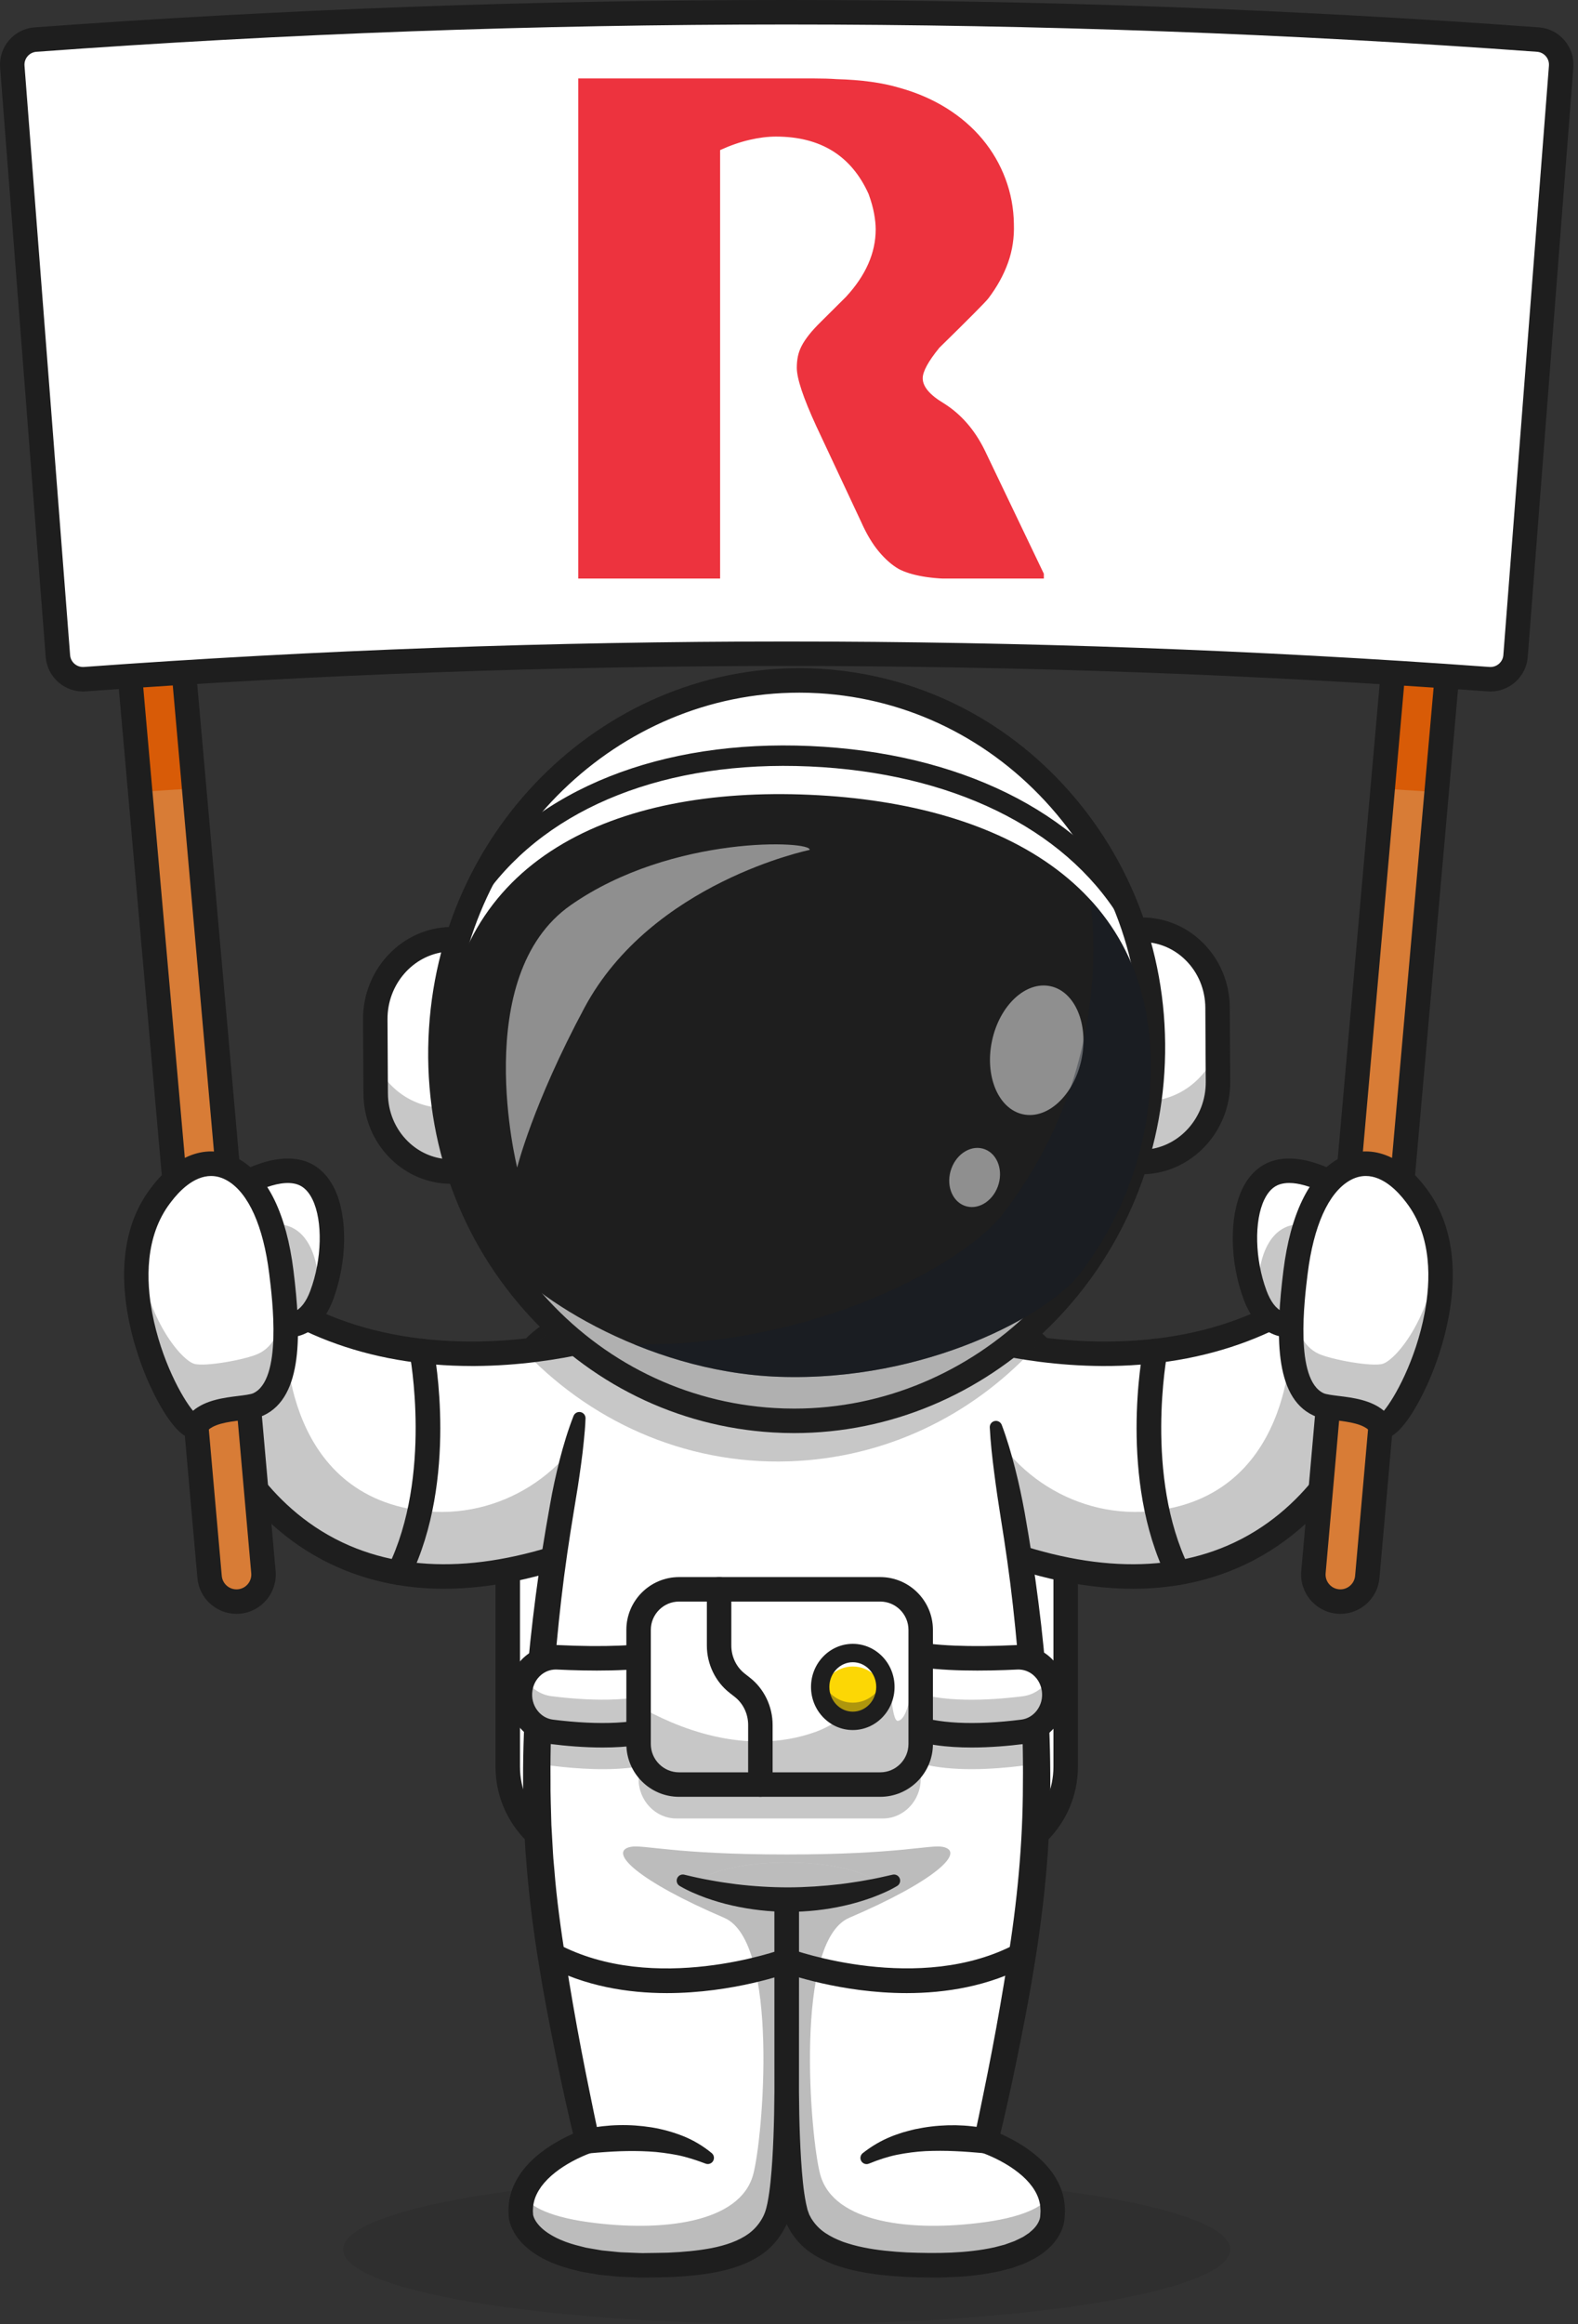 <svg width="322" height="474" viewBox="0 0 322 474" fill="none" xmlns="http://www.w3.org/2000/svg">
<rect x="0" y="0" width="322" height="474" fill="#333333" stroke="none"/>
<g clip-path="url(#clip0_484_4308)">
<g opacity="0.2">
<path d="M160.536 474C210.521 474 251.042 467.184 251.042 458.776C251.042 450.368 210.521 443.552 160.536 443.552C110.55 443.552 70.029 450.368 70.029 458.776C70.029 467.184 110.55 474 160.536 474Z" fill="#1E1E1E"/>
</g>
<path d="M217.454 287.082V361.247C217.454 371.125 209.458 379.128 199.588 379.128H121.468C111.609 379.128 103.607 371.125 103.607 361.247V287.082C103.607 282.923 105.031 279.079 107.427 276.047C107.448 276.016 107.473 275.99 107.494 275.959C110.767 271.847 115.805 269.212 121.466 269.212H199.587C204.114 269.212 208.238 270.891 211.387 273.66C211.542 273.795 211.691 273.934 211.841 274.074C215.294 277.334 217.452 281.958 217.452 287.082H217.454Z" fill="white"/>
<path d="M198.68 381.625H122.382C110.656 381.625 101.113 372.075 101.113 360.338V287.999C101.113 276.262 110.654 266.713 122.382 266.713H198.68C210.407 266.713 219.949 276.262 219.949 287.999V360.338C219.949 372.075 210.408 381.625 198.68 381.625ZM122.384 271.708C113.408 271.708 106.106 279.017 106.106 288V360.34C106.106 369.322 113.408 376.632 122.384 376.632H198.682C207.658 376.632 214.96 369.323 214.96 360.34V288C214.96 279.018 207.658 271.708 198.682 271.708H122.384Z" fill="#1E1E1E"/>
<path d="M193.079 270.901C193.079 270.901 248.587 291.305 281.306 251.311L277.216 291.305C277.216 291.305 259.103 340.199 197.169 313.591L193.079 270.901Z" fill="white"/>
<g opacity="0.25">
<path d="M193.077 270.902L197.166 313.593C259.1 340.198 277.217 291.301 277.217 291.301L281.306 251.308C280.821 251.896 280.338 252.469 279.848 253.032L263.469 271.222C263.469 271.222 264.888 304.447 235.879 308.102C219.954 310.108 204.83 300.502 199.384 285.389L194.315 271.322C193.509 271.064 193.077 270.902 193.077 270.902Z" fill="#1E1E1E"/>
</g>
<path d="M231.154 324.032C220.509 324.032 208.818 321.315 196.185 315.887C194.918 315.342 194.332 313.874 194.876 312.606C195.42 311.337 196.886 310.751 198.155 311.296C218.511 320.041 236.078 321.378 250.371 315.273C267.027 308.158 273.851 292.922 274.769 290.704L278.056 258.569C264.537 271.828 246.307 278.707 224.909 278.603C206.716 278.5 192.803 273.461 192.22 273.247C190.926 272.771 190.263 271.336 190.737 270.041C191.212 268.746 192.645 268.08 193.939 268.557C194.12 268.623 207.766 273.538 225.091 273.609C225.221 273.609 225.353 273.609 225.484 273.609C248.282 273.609 266.412 265.576 279.376 249.73L284.635 243.302L279.667 291.879L279.557 292.176C279.269 292.954 272.278 311.308 252.407 319.836C245.887 322.636 238.789 324.033 231.155 324.033L231.154 324.032Z" fill="#1E1E1E"/>
<path d="M240.388 323.264C239.466 323.264 238.58 322.751 238.146 321.867C228.243 301.705 233.074 276.127 233.285 275.048C233.549 273.695 234.858 272.814 236.211 273.075C237.563 273.339 238.446 274.65 238.183 276.003C238.135 276.252 233.473 301.034 242.624 319.661C243.231 320.899 242.722 322.397 241.485 323.005C241.131 323.179 240.755 323.262 240.386 323.262L240.388 323.264Z" fill="#1E1E1E"/>
<path d="M128.691 270.901C128.691 270.901 73.184 291.305 40.464 251.311L44.554 291.305C44.554 291.305 62.667 340.199 124.601 313.591L128.691 270.901Z" fill="white"/>
<g opacity="0.25">
<path d="M128.693 270.902L124.604 313.593C62.67 340.198 44.553 291.301 44.553 291.301L40.464 251.308C40.948 251.896 41.431 252.469 41.921 253.032L58.301 271.222C58.301 271.222 56.882 304.447 85.891 308.102C101.816 310.108 116.939 300.502 122.386 285.389L127.454 271.322C128.261 271.064 128.693 270.902 128.693 270.902Z" fill="#1E1E1E"/>
</g>
<path d="M90.617 324.032C82.98 324.032 75.885 322.634 69.364 319.835C49.496 311.307 42.503 292.952 42.216 292.175L42.106 291.878L37.139 243.301L42.398 249.728C55.361 265.575 73.494 273.607 96.29 273.607C96.421 273.607 96.55 273.607 96.682 273.607C114.035 273.538 127.699 268.606 127.835 268.556C129.129 268.084 130.563 268.746 131.037 270.041C131.512 271.336 130.848 272.769 129.555 273.246C128.972 273.46 115.059 278.498 96.865 278.601C96.681 278.601 96.493 278.601 96.31 278.601C75.134 278.601 57.121 271.71 43.719 258.566L47.006 290.702C47.919 292.909 54.742 308.153 71.403 315.272C85.697 321.378 103.265 320.039 123.621 311.294C124.889 310.75 126.356 311.337 126.9 312.604C127.444 313.873 126.857 315.341 125.591 315.886C112.958 321.313 101.265 324.03 90.621 324.03L90.617 324.032Z" fill="#1E1E1E"/>
<path d="M81.382 323.264C81.013 323.264 80.637 323.182 80.283 323.007C79.046 322.398 78.535 320.901 79.145 319.663C88.296 301.034 83.633 276.252 83.585 276.005C83.323 274.65 84.205 273.34 85.557 273.076C86.91 272.815 88.219 273.696 88.483 275.049C88.694 276.128 93.527 301.706 83.622 321.869C83.189 322.752 82.302 323.265 81.381 323.265L81.382 323.264Z" fill="#1E1E1E"/>
<path d="M300.653 76.776L293.156 161.548L279.003 321.62C278.735 324.656 276.057 326.899 273.025 326.63C269.992 326.36 267.752 323.682 268.021 320.648L282.15 160.834L289.672 75.801L300.653 76.775V76.776Z" fill="#D87C36"/>
<path d="M48.746 326.63C45.713 326.899 43.037 324.656 42.768 321.62L28.609 161.5L21.118 76.775L32.1 75.801L39.616 160.787L53.751 320.648C54.019 323.683 51.778 326.362 48.746 326.63Z" fill="#D87C36"/>
<path d="M32.101 75.801L39.617 160.787C35.949 161.014 32.28 161.251 28.612 161.5L21.121 76.775L32.103 75.801H32.101Z" fill="#D85B07"/>
<path d="M300.654 76.776L293.157 161.548C289.488 161.298 285.82 161.061 282.151 160.836L289.673 75.802L300.654 76.776Z" fill="#D85B07"/>
<path d="M273.516 329.15C273.28 329.15 273.043 329.138 272.804 329.118C268.405 328.729 265.143 324.829 265.531 320.425L287.402 73.096L303.359 74.509L281.487 321.84C281.12 326.003 277.615 329.15 273.515 329.15H273.516ZM291.933 78.513L270.503 320.866C270.432 321.67 270.678 322.454 271.196 323.072C271.713 323.69 272.441 324.071 273.244 324.142C274.896 324.29 276.37 323.058 276.517 321.398L297.947 79.045L291.933 78.513Z" fill="#1E1E1E"/>
<path d="M48.254 329.15C44.152 329.15 40.649 326.003 40.281 321.84L18.411 74.509L34.369 73.096L56.239 320.425C56.629 324.829 53.366 328.729 48.966 329.118C48.727 329.138 48.49 329.15 48.254 329.15ZM23.823 79.045L45.253 321.398C45.4 323.058 46.863 324.289 48.526 324.142C49.329 324.071 50.057 323.69 50.574 323.072C51.092 322.454 51.338 321.67 51.267 320.866L29.837 78.513L23.823 79.045Z" fill="#1E1E1E"/>
<path d="M302.459 138.425C207.914 131.606 113.156 131.606 18.611 138.425C15.07 138.681 11.987 136.035 11.714 132.492C8.681 93.3 5.648 54.107 2.614 14.914C2.338 11.35 5.01 8.232 8.573 7.975C109.798 0.645 211.272 0.645 312.497 7.975C316.06 8.234 318.73 11.351 318.455 14.914C315.422 54.107 312.39 93.299 309.356 132.492C309.082 136.035 305.998 138.681 302.459 138.425Z" fill="white"/>
<path d="M304.145 141.031C303.961 141.031 303.776 141.024 303.589 141.01C208.664 134.101 112.405 134.101 17.481 141.01C13.314 141.315 9.65 138.168 9.327 133.995L0.024 13.783C-0.134 11.742 0.514 9.764 1.848 8.213C3.179 6.662 5.034 5.727 7.07 5.579C108.898 -1.86 212.165 -1.86 314.003 5.579C316.037 5.727 317.892 6.664 319.224 8.213C320.558 9.764 321.205 11.742 321.047 13.783L311.744 133.995C311.436 137.981 308.084 141.03 304.147 141.03L304.145 141.031ZM303.951 136.029C305.387 136.126 306.655 135.049 306.767 133.612L316.069 13.398C316.123 12.693 315.9 12.009 315.439 11.472C314.98 10.937 314.34 10.613 313.639 10.563C212.041 3.141 109.018 3.141 7.432 10.563C6.731 10.614 6.091 10.937 5.632 11.472C5.17 12.008 4.946 12.693 5 13.398L14.304 133.612C14.415 135.049 15.675 136.129 17.12 136.029C112.284 129.102 208.788 129.102 303.951 136.029Z" fill="#1E1E1E"/>
<path d="M256.108 264.125C256.314 264.686 256.539 265.203 256.773 265.668C260.101 272.375 265.532 269.76 265.532 269.76L274.491 252.226L278.019 245.319C278.019 245.319 267.481 236.876 260.359 239.18C253.239 241.478 252.606 254.706 256.109 264.125H256.108Z" fill="white"/>
<g opacity="0.25">
<path d="M256.771 265.667C260.1 272.374 265.531 269.759 265.531 269.759L274.49 252.225C270.969 250.41 266.569 248.887 263.016 250.037C258.082 251.632 256.257 258.48 256.773 265.667H256.771Z" fill="#1E1E1E"/>
</g>
<path d="M263.033 272.761C262.083 272.761 261.007 272.606 259.887 272.154C257.193 271.07 255.134 268.662 253.77 264.994C250.912 257.319 250.805 248.053 253.509 242.462C254.894 239.597 256.997 237.638 259.591 236.801C267.752 234.164 278.394 242.416 279.579 243.366L281.17 244.64L267.372 271.643L266.617 272.008C266.395 272.115 264.975 272.761 263.036 272.761H263.033ZM263.081 241.27C262.389 241.27 261.731 241.357 261.124 241.554C259.84 241.97 258.789 243.008 258.001 244.638C255.877 249.028 256.064 256.855 258.446 263.251C259.278 265.483 260.402 266.953 261.698 267.499C262.488 267.834 263.253 267.796 263.78 267.696L274.831 246.069C271.898 244.048 266.961 241.271 263.081 241.271V241.27Z" fill="#1E1E1E"/>
<path d="M288.974 243.781C288.308 242.912 281.962 234.022 274.079 238.658C268.765 241.782 265.58 249.608 264.357 259.472C262.819 271.878 262.653 283.44 269.036 286.416C271.665 287.641 278.942 286.739 281.739 290.682C284.093 294 302.669 261.655 288.974 243.781Z" fill="white"/>
<g opacity="0.25">
<path d="M269.034 286.415C271.665 287.642 278.941 286.738 281.741 290.683C283.65 293.375 296.234 272.594 293.609 255.111C291.764 269.43 284.721 277.325 282.188 278.14C280.063 278.823 271.665 277.313 269.034 276.087C265.796 274.577 264.241 270.851 263.7 265.925C262.971 275.692 263.783 283.962 269.034 286.415Z" fill="#1E1E1E"/>
</g>
<path d="M282.188 293.417C281.198 293.417 280.288 292.95 279.705 292.128C278.478 290.397 275.205 289.994 272.575 289.669C270.773 289.447 269.217 289.255 267.983 288.68C259.853 284.889 260.336 271.633 261.882 259.165C263.302 247.711 267.083 239.875 272.816 236.505C278.804 232.983 285.562 235.104 290.892 242.177L290.956 242.262C301.375 255.86 294.213 275.51 291.77 281.21C290.589 283.963 286.434 292.983 282.525 293.399C282.411 293.411 282.299 293.417 282.186 293.417H282.188ZM278.698 239.847C277.626 239.847 276.5 240.132 275.344 240.811C271.06 243.33 268.039 250.066 266.834 259.779C266.172 265.123 264.155 281.384 270.09 284.151C270.609 284.393 271.978 284.562 273.185 284.711C276.04 285.062 279.778 285.524 282.388 287.73C284.539 285.172 288.869 277.494 290.704 267.816C291.93 261.353 292.281 252.2 286.994 245.3L286.907 245.184C285.233 242.964 282.25 239.846 278.698 239.846V239.847Z" fill="#1E1E1E"/>
<path d="M65.663 264.125C65.456 264.686 65.231 265.203 64.998 265.668C61.67 272.375 56.239 269.76 56.239 269.76L47.279 252.226L43.751 245.319C43.751 245.319 54.29 236.876 61.411 239.18C68.532 241.478 69.165 254.706 65.661 264.125H65.663Z" fill="white"/>
<g opacity="0.25">
<path d="M64.997 265.667C61.669 272.374 56.238 269.759 56.238 269.759L47.278 252.225C50.8 250.41 55.199 248.887 58.753 250.037C63.687 251.632 65.512 258.48 64.996 265.667H64.997Z" fill="#1E1E1E"/>
</g>
<path d="M58.736 272.761C56.797 272.761 55.377 272.115 55.155 272.008L54.4 271.643L40.602 244.64L42.193 243.366C43.38 242.416 54.017 234.164 62.181 236.801C64.774 237.64 66.878 239.597 68.263 242.462C70.967 248.053 70.86 257.319 68.002 264.994C66.637 268.662 64.58 271.07 61.886 272.154C60.766 272.606 59.69 272.761 58.739 272.761H58.736ZM57.988 267.695C58.516 267.793 59.28 267.832 60.07 267.497C61.367 266.952 62.491 265.482 63.322 263.249C65.703 256.854 65.891 249.027 63.768 244.638C62.979 243.008 61.929 241.97 60.645 241.554C56.656 240.264 50.343 243.744 46.94 246.072L57.988 267.695Z" fill="#1E1E1E"/>
<path d="M32.796 243.781C33.462 242.912 39.808 234.022 47.691 238.658C53.005 241.782 56.19 249.608 57.413 259.472C58.951 271.878 59.117 283.44 52.734 286.416C50.105 287.641 42.828 286.739 40.031 290.682C37.677 294 19.101 261.655 32.796 243.781Z" fill="white"/>
<g opacity="0.25">
<path d="M52.736 286.415C50.105 287.642 42.829 286.738 40.03 290.683C38.12 293.375 25.537 272.594 28.161 255.111C30.006 269.43 37.05 277.325 39.583 278.14C41.708 278.823 50.105 277.313 52.736 276.087C55.975 274.577 57.529 270.851 58.071 265.925C58.799 275.692 57.987 283.962 52.736 286.415Z" fill="#1E1E1E"/>
</g>
<path d="M39.583 293.417C39.47 293.417 39.358 293.411 39.244 293.399C35.335 292.982 31.178 283.964 29.999 281.209C27.556 275.509 20.395 255.859 30.815 242.262L30.877 242.178C36.207 235.104 42.965 232.982 48.954 236.505C54.688 239.876 58.469 247.711 59.889 259.165C61.435 271.633 61.918 284.889 53.787 288.68C52.553 289.255 50.997 289.447 49.196 289.669C46.565 289.994 43.293 290.397 42.066 292.128C41.483 292.95 40.572 293.417 39.583 293.417ZM43.071 239.847C39.519 239.847 36.536 242.964 34.862 245.186L34.775 245.301C29.488 252.2 29.839 261.353 31.065 267.817C32.9 277.495 37.23 285.172 39.381 287.731C41.991 285.525 45.728 285.064 48.585 284.712C49.792 284.564 51.16 284.394 51.68 284.152C57.614 281.385 55.598 265.125 54.935 259.781C53.731 250.067 50.709 243.331 46.425 240.813C45.269 240.133 44.142 239.849 43.069 239.849L43.071 239.847Z" fill="#1E1E1E"/>
<path d="M144.35 442.689C143.896 442.689 143.438 442.565 143.024 442.306C133.926 436.586 120.484 439.122 120.348 439.151C118.995 439.416 117.686 438.533 117.419 437.181C117.154 435.828 118.033 434.516 119.383 434.25C120.011 434.126 134.884 431.289 145.678 438.077C146.845 438.81 147.197 440.352 146.464 441.521C145.989 442.275 145.177 442.69 144.349 442.69L144.35 442.689Z" fill="#1E1E1E"/>
<path d="M201.205 436.703C201.205 436.703 208.019 407.689 210.363 385.617C211.096 378.705 211.468 371.714 211.54 364.756C211.561 362.871 211.561 360.99 211.535 359.114C211.489 354.609 211.318 350.13 211.06 345.702C209.775 323.946 206.198 303.512 202.77 287.937C201.463 282.031 200.184 276.823 199.053 272.504C196.792 263.897 195.145 258.829 195.145 258.829H125.925C125.925 258.829 124.361 263.644 122.193 271.854C121.036 276.245 119.71 281.613 118.352 287.735C114.899 303.358 111.296 323.911 110.011 345.791C109.752 350.157 109.593 354.573 109.541 359.017C109.521 360.908 109.515 362.804 109.536 364.706C109.608 371.681 109.974 378.691 110.707 385.62C113.056 407.691 119.869 436.706 119.869 436.706C119.869 436.706 109.179 440.225 106.738 447.747C106.324 449.018 106.149 450.407 106.299 451.912C106.325 452.191 107.043 463.046 135.99 461.96C148.26 461.5 155.239 459.15 158.228 452.686C159.271 450.417 159.855 445.556 160.169 440.483C160.478 435.533 160.535 429.164 160.535 425.113C160.55 432.569 160.829 448.315 162.848 452.686C165.836 459.15 174.177 461.5 186.447 461.96C215.39 463.045 214.745 452.19 214.77 451.912C215.818 441.528 201.204 436.707 201.204 436.707L201.205 436.703ZM160.555 421.147C160.555 421.147 160.534 422.418 160.534 424.459C160.528 422.439 160.513 421.147 160.513 421.147V384.724H160.555V421.147Z" fill="white"/>
<g opacity="0.3">
<path d="M214.765 451.908C214.738 452.187 214.02 463.041 185.075 461.956C172.806 461.493 165.829 459.143 162.839 452.68C161.792 450.412 161.212 445.549 160.897 440.478L160.628 421.022L160.166 440.478C159.851 445.549 159.27 450.412 158.224 452.68C155.236 459.143 148.257 461.493 135.987 461.956C107.043 463.039 106.325 452.187 106.297 451.908C106.146 450.403 106.325 449.013 106.736 447.742C107.782 449.466 110.908 451.949 120.084 453.212C134.977 455.257 150.97 453.436 153.685 443.525C155.728 436.065 159.091 395.978 147.772 391.139C130.27 383.652 123.845 377.634 128.713 376.664C131.185 376.169 137.701 378.224 160.532 378.224C183.363 378.224 189.879 376.171 192.351 376.664C197.217 377.634 190.792 383.653 173.292 391.139C161.973 395.978 165.336 436.065 167.379 443.525C170.094 453.437 186.087 455.257 200.98 453.212C210.156 451.949 213.282 449.467 214.328 447.742C214.739 449.013 214.918 450.403 214.767 451.908H214.765Z" fill="#1E1E1E"/>
</g>
<path d="M204.414 290.609C205.505 293.524 206.375 296.493 207.136 299.485C207.904 302.477 208.542 305.499 209.096 308.537C210.17 314.617 211.138 320.723 211.905 326.862C213.487 339.129 214.36 351.517 214.319 363.936C214.302 376.344 213.05 388.825 211.045 401.007C210.069 407.112 208.884 413.168 207.658 419.209C206.424 425.255 205.101 431.256 203.629 437.271L201.98 434.328H201.983C202.885 434.64 203.602 434.943 204.384 435.29C205.147 435.633 205.897 436.004 206.635 436.403C208.11 437.2 209.544 438.109 210.899 439.186C212.256 440.252 213.529 441.507 214.624 442.977C215.694 444.463 216.592 446.193 217.003 448.101C217.235 449.046 217.302 450.025 217.315 450.99L217.278 451.704L217.257 452.061C217.242 452.255 217.268 452.063 217.252 452.255C217.232 452.562 217.202 452.865 217.143 453.139C217.095 453.423 217.036 453.704 216.949 453.961C216.322 456.092 214.988 457.738 213.537 458.938L212.993 459.404C212.806 459.543 212.613 459.662 212.423 459.791L211.269 460.543C210.481 460.944 209.689 461.36 208.889 461.702C208.085 461.995 207.279 462.303 206.471 462.574L204.042 463.21C200.804 463.899 197.567 464.302 194.365 464.41L191.961 464.506C191.161 464.538 190.368 464.497 189.571 464.495C187.981 464.466 186.387 464.477 184.8 464.376C181.618 464.199 178.414 463.92 175.182 463.252C173.568 462.935 171.95 462.482 170.34 461.927C168.734 461.325 167.136 460.579 165.626 459.566C164.116 458.563 162.732 457.214 161.672 455.638C161.386 455.256 161.16 454.839 160.94 454.417L160.607 453.787C160.507 453.566 160.43 453.325 160.341 453.094L160.091 452.391L159.972 452.041L159.895 451.723L159.597 450.451C158.927 447.132 158.706 444.005 158.487 440.839C158.101 434.532 158.009 428.283 158.045 422.01L158.055 384.717L160.55 387.215H160.513L163.009 384.717L163.017 421.953C163.054 428.217 162.963 434.455 162.582 440.754C162.37 443.913 162.138 447.041 161.49 450.345C161.276 451.203 161.156 451.995 160.766 452.973L160.507 453.672C160.412 453.89 160.299 454.085 160.195 454.292C159.979 454.697 159.784 455.113 159.515 455.496C158.535 457.071 157.228 458.484 155.743 459.572C152.743 461.74 149.375 462.764 146.155 463.406C142.911 464.027 139.706 464.29 136.532 464.427C134.943 464.481 133.355 464.48 131.765 464.508C130.973 464.535 130.172 464.494 129.373 464.462L126.974 464.366C126.176 464.355 125.371 464.242 124.568 464.17L122.158 463.926L119.742 463.514C119.339 463.442 118.937 463.384 118.534 463.3L117.326 462.998C114.124 462.211 110.847 461.061 107.927 458.759C106.491 457.599 105.142 456.124 104.324 454.128C104.12 453.626 103.959 453.096 103.852 452.462C103.799 452.099 103.802 451.912 103.784 451.663L103.748 450.949C103.766 449.985 103.833 449.009 104.067 448.065C104.481 446.159 105.383 444.437 106.452 442.954C107.547 441.489 108.82 440.237 110.174 439.173C111.528 438.099 112.96 437.192 114.433 436.396C115.17 435.997 115.918 435.628 116.681 435.285C117.461 434.937 118.179 434.636 119.078 434.325H119.082L117.433 437.267C115.944 431.176 114.605 425.099 113.36 418.976C112.12 412.856 110.927 406.722 109.941 400.54C107.923 388.198 106.702 375.551 106.738 362.989C106.706 356.7 106.989 350.422 107.414 344.164C107.815 337.901 108.512 331.668 109.315 325.457C110.115 319.245 111.121 313.066 112.229 306.913C112.759 303.832 113.437 300.778 114.201 297.746C114.988 294.719 115.883 291.715 117.038 288.777C117.293 288.127 118.027 287.807 118.678 288.063C119.188 288.263 119.494 288.758 119.479 289.276V289.301C119.432 290.876 119.279 292.428 119.125 293.977L118.874 296.295L118.577 298.603C118.355 300.136 118.156 301.671 117.914 303.198L117.165 307.774C116.154 313.87 115.243 319.981 114.539 326.111C113.121 338.365 112.23 350.678 112.335 362.972C112.297 366.046 112.446 369.114 112.514 372.184L112.775 376.779C112.823 377.545 112.854 378.311 112.916 379.076L113.12 381.366C113.596 387.475 114.459 393.57 115.41 399.67C116.38 405.766 117.422 411.863 118.588 417.942C119.167 420.982 119.769 424.018 120.395 427.051C121.01 430.081 121.636 433.126 122.295 436.127L122.788 438.372L120.647 439.072C120.08 439.268 119.363 439.561 118.727 439.847C118.075 440.14 117.431 440.458 116.803 440.797C115.549 441.475 114.349 442.238 113.272 443.095C112.187 443.945 111.239 444.899 110.473 445.919C109.737 446.95 109.174 448.04 108.933 449.179C108.784 449.745 108.76 450.328 108.738 450.913L108.786 451.724C108.814 451.854 108.867 452.074 108.961 452.288C109.322 453.179 110.09 454.107 111.063 454.876C113.027 456.446 115.726 457.487 118.523 458.152L119.571 458.417C119.928 458.491 120.293 458.543 120.653 458.608L122.824 458.979L125.044 459.201C125.785 459.268 126.518 459.375 127.273 459.383L129.524 459.472C130.275 459.502 131.023 459.543 131.782 459.515C133.295 459.487 134.809 459.489 136.321 459.439C139.342 459.309 142.338 459.052 145.191 458.506C148.031 457.952 150.724 457.049 152.775 455.557C153.795 454.807 154.628 453.897 155.289 452.84C156.002 451.701 156.295 450.788 156.599 449.346C157.153 446.552 157.401 443.471 157.6 440.44C157.97 434.34 158.062 428.154 158.024 422L158.016 384.72V382.222H160.512H163.046V384.72L163.036 422.054C163 428.217 163.093 434.412 163.468 440.521C163.671 443.553 163.914 446.648 164.483 449.428L164.716 450.427L164.773 450.677L164.846 450.877L164.988 451.272C165.036 451.403 165.068 451.537 165.128 451.67L165.344 452.069C165.483 452.338 165.621 452.608 165.809 452.845C166.484 453.843 167.353 454.722 168.434 455.438C169.508 456.156 170.738 456.741 172.04 457.231C173.368 457.685 174.745 458.079 176.18 458.359C179.037 458.954 182.043 459.223 185.061 459.39C191.102 459.622 197.248 459.598 202.921 458.345L205 457.803L206.965 457.094C207.59 456.824 208.176 456.509 208.775 456.217L209.572 455.691C209.704 455.603 209.844 455.521 209.969 455.429L210.306 455.132C211.247 454.374 211.9 453.45 212.151 452.582C212.195 452.472 212.212 452.37 212.227 452.272C212.255 452.166 212.258 452.081 212.266 452.001L212.324 450.938C212.306 450.352 212.28 449.767 212.133 449.202C211.646 446.922 209.968 444.806 207.8 443.104C206.722 442.246 205.522 441.482 204.264 440.803C203.636 440.462 202.992 440.144 202.338 439.851C201.702 439.565 200.983 439.272 200.417 439.076L198.271 438.398L198.768 436.132C199.419 433.169 200.035 430.163 200.645 427.171C201.264 424.177 201.856 421.178 202.431 418.177C203.584 412.174 204.613 406.152 205.583 400.134C207.541 388.09 208.723 376.057 208.729 363.901C208.875 351.763 208.054 339.602 206.697 327.496C206.026 321.441 205.151 315.404 204.176 309.38L203.483 304.854C203.273 303.34 203.05 301.83 202.864 300.309C202.474 297.272 202.124 294.224 201.969 291.128V291.121C201.934 290.423 202.47 289.83 203.167 289.795C203.729 289.768 204.223 290.113 204.412 290.614L204.414 290.609Z" fill="#1E1E1E"/>
<path d="M200.718 439.151C199.841 439.08 198.798 438.972 197.824 438.908C196.834 438.834 195.84 438.77 194.848 438.733C192.86 438.638 190.877 438.642 188.899 438.724C186.92 438.827 184.971 439.088 183.036 439.47C181.104 439.87 179.243 440.489 177.382 441.249L177.303 441.28C176.662 441.542 175.93 441.235 175.669 440.593C175.453 440.062 175.628 439.47 176.055 439.133C177.814 437.749 179.783 436.575 181.878 435.742C182.397 435.515 182.932 435.36 183.463 435.165C183.994 434.972 184.533 434.808 185.075 434.676C185.618 434.539 186.161 434.379 186.708 434.261L188.357 433.95C190.559 433.577 192.788 433.419 195.005 433.445C196.114 433.473 197.221 433.53 198.325 433.661C199.445 433.786 200.49 433.95 201.684 434.248C203.022 434.583 203.834 435.94 203.498 437.28C203.197 438.483 202.072 439.261 200.877 439.163L200.718 439.149V439.151Z" fill="#1E1E1E"/>
<path d="M119.601 434.25C120.795 433.947 121.84 433.789 122.96 433.651C124.065 433.525 125.171 433.448 126.28 433.425C128.499 433.372 130.728 433.53 132.938 433.877C135.146 434.235 137.335 434.839 139.431 435.672C141.527 436.517 143.505 437.699 145.233 439.133C145.767 439.576 145.841 440.369 145.398 440.904C145.047 441.328 144.478 441.462 143.99 441.28L143.904 441.247C142.013 440.537 140.16 439.927 138.228 439.538C136.293 439.176 134.354 438.894 132.377 438.797C130.405 438.688 128.423 438.685 126.437 438.754C125.445 438.794 124.451 438.84 123.461 438.917C122.487 438.97 121.444 439.083 120.567 439.149L120.405 439.162C119.031 439.268 117.83 438.238 117.723 436.863C117.629 435.632 118.442 434.54 119.6 434.248L119.601 434.25Z" fill="#1E1E1E"/>
<g opacity="0.25">
<path d="M211.533 359.113C210.686 359.635 209.731 359.987 208.694 360.116C202.691 360.87 194.23 361.402 187.871 359.666V362.858C187.871 367.27 184.397 370.882 180.159 370.882H138.023C133.78 370.882 130.312 367.27 130.312 362.858V360.312C124.469 361.237 117.625 360.756 112.535 360.116C111.436 359.977 110.424 359.594 109.541 359.016C109.592 354.573 109.752 350.155 110.01 345.789C111.037 345.227 112.199 344.911 113.418 344.911C113.531 344.911 113.645 344.917 113.758 344.921C118.439 345.153 124.841 345.293 130.312 344.801V339.077C130.312 334.665 133.78 331.058 138.023 331.058H180.159C183.546 331.058 186.447 333.363 187.474 336.54C187.732 337.336 187.871 338.188 187.871 339.077V344.435C193.858 345.339 201.885 345.195 207.47 344.921C207.584 344.915 207.698 344.911 207.81 344.911C208.972 344.911 210.071 345.196 211.057 345.702C211.315 350.129 211.486 354.609 211.531 359.114L211.533 359.113Z" fill="#1E1E1E"/>
</g>
<path d="M135.858 351.907C129.384 354.631 119.366 354.062 112.536 353.202C108.44 352.687 105.564 348.758 106.168 344.514C106.719 340.642 109.997 337.826 113.759 338.01C120.148 338.321 129.73 338.467 135.798 337.068L135.858 351.907Z" fill="white"/>
<g opacity="0.25">
<path d="M135.86 351.906C129.387 354.63 119.364 354.063 112.536 353.202C108.441 352.689 105.565 348.759 106.166 344.513C106.294 343.611 106.569 342.764 106.971 342.001C108.061 344.099 110.08 345.631 112.534 345.942C119.353 346.799 129.356 347.37 135.83 344.657L135.858 351.907L135.86 351.906Z" fill="#1E1E1E"/>
</g>
<path d="M122.972 356.408C119.19 356.408 115.439 356.086 112.225 355.682C109.63 355.355 107.311 354.009 105.695 351.892C104.036 349.718 103.308 346.901 103.698 344.164C104.433 338.988 108.817 335.261 113.88 335.518C123.217 335.97 130.802 335.658 135.236 334.635C136.089 334.438 138.989 334.178 140.563 339.064C142.118 343.883 142.004 352.031 136.824 354.211C132.913 355.855 127.916 356.408 122.971 356.408H122.972ZM113.411 340.501C111.028 340.501 108.997 342.34 108.639 344.867C108.433 346.309 108.797 347.726 109.662 348.861C110.459 349.904 111.59 350.567 112.847 350.725C122.47 351.935 130.298 351.538 134.891 349.605C135.457 349.368 135.953 348.448 136.215 347.148C136.781 344.339 136.129 340.988 135.472 339.692C129.24 340.933 120.238 340.828 113.637 340.506C113.561 340.503 113.486 340.501 113.411 340.501Z" fill="#1E1E1E"/>
<path d="M185.371 351.907C191.845 354.631 201.863 354.062 208.693 353.202C212.789 352.687 215.665 348.758 215.061 344.514C214.51 340.642 211.232 337.826 207.47 338.01C201.081 338.321 191.499 338.467 185.431 337.068L185.371 351.907Z" fill="white"/>
<g opacity="0.25">
<path d="M208.695 353.202C201.862 354.065 191.844 354.63 185.37 351.906L185.399 344.67C191.873 347.384 201.872 346.812 208.695 345.955C211.15 345.645 213.172 344.103 214.263 342.004C214.656 342.762 214.937 343.61 215.064 344.511C215.667 348.757 212.789 352.688 208.695 353.201V353.202Z" fill="#1E1E1E"/>
</g>
<path d="M198.257 356.408C193.312 356.408 188.315 355.857 184.405 354.211C179.225 352.031 179.112 343.883 180.665 339.064C182.241 334.177 185.142 334.437 185.992 334.636C190.428 335.658 198.014 335.972 207.35 335.518C212.419 335.27 216.796 338.989 217.532 344.164C217.922 346.901 217.193 349.718 215.534 351.892C213.919 354.009 211.6 355.355 209.004 355.682C205.792 356.086 202.039 356.408 198.257 356.408ZM186.339 349.605C190.93 351.538 198.76 351.936 208.382 350.725C209.64 350.567 210.771 349.905 211.568 348.861C212.432 347.727 212.796 346.31 212.591 344.868C212.22 342.262 210.088 340.389 207.593 340.508C200.991 340.828 191.99 340.933 185.757 339.694C185.101 340.99 184.448 344.34 185.016 347.149C185.278 348.45 185.772 349.368 186.34 349.607L186.339 349.605Z" fill="#1E1E1E"/>
<path d="M187.872 332.164V355.946C187.872 360.359 184.398 363.97 180.158 363.97H138.025C133.779 363.97 130.311 360.359 130.311 355.946V332.164C130.311 327.756 133.779 324.146 138.025 324.146H180.158C183.546 324.146 186.447 326.45 187.475 329.627C187.731 330.425 187.874 331.278 187.874 332.164H187.872Z" fill="white"/>
<g opacity="0.25">
<path d="M187.872 332.164V355.946C187.872 360.359 184.398 363.97 180.158 363.97H138.025C133.779 363.97 130.311 360.359 130.311 355.946V347.941C137.579 352.123 151.981 358.403 166.434 353.221C173.494 350.687 181.59 342.006 181.59 342.006C181.59 342.006 181.903 351.117 183.202 350.972C186.817 350.572 186.791 332.14 187.474 329.627C187.729 330.425 187.872 331.278 187.872 332.164Z" fill="#1E1E1E"/>
</g>
<path d="M179.609 366.465H138.572C132.64 366.465 127.812 361.634 127.812 355.697V332.417C127.812 326.48 132.638 321.649 138.572 321.649H179.609C185.541 321.649 190.368 326.48 190.368 332.417V355.697C190.368 361.634 185.541 366.465 179.609 366.465ZM138.572 326.642C135.392 326.642 132.804 329.232 132.804 332.416V355.696C132.804 358.88 135.391 361.469 138.572 361.469H179.609C182.788 361.469 185.377 358.88 185.377 355.696V332.416C185.377 329.233 182.79 326.642 179.609 326.642H138.572Z" fill="#1E1E1E"/>
<path d="M174.016 350.971C177.691 350.971 180.67 347.875 180.67 344.056C180.67 340.236 177.691 337.14 174.016 337.14C170.341 337.14 167.362 340.236 167.362 344.056C167.362 347.875 170.341 350.971 174.016 350.971Z" fill="#FCD705"/>
<path d="M180.672 344.058C180.672 344.529 180.629 344.988 180.541 345.431C179.926 342.263 177.236 339.881 174.016 339.881C170.796 339.881 168.105 342.265 167.496 345.431C167.408 344.986 167.365 344.529 167.365 344.058C167.365 340.239 170.342 337.14 174.016 337.14C177.69 337.14 180.673 340.239 180.673 344.058H180.672Z" fill="white"/>
<g opacity="0.35">
<path d="M180.67 344.054C180.67 347.877 177.689 350.969 174.016 350.969C170.344 350.969 167.362 347.876 167.362 344.054C167.362 343.414 167.447 342.789 167.604 342.202C168.385 345.118 170.964 347.262 174.015 347.262C177.066 347.262 179.644 345.12 180.426 342.202C180.583 342.789 180.667 343.414 180.667 344.054H180.67Z" fill="#1E1E1E"/>
</g>
<path d="M174.016 352.845C169.315 352.845 165.491 348.902 165.491 344.055C165.491 339.209 169.315 335.266 174.016 335.266C178.717 335.266 182.541 339.209 182.541 344.055C182.541 348.902 178.717 352.845 174.016 352.845ZM174.016 339.014C171.38 339.014 169.235 341.276 169.235 344.057C169.235 346.838 171.379 349.098 174.016 349.098C176.653 349.098 178.798 346.837 178.798 344.057C178.798 341.277 176.653 339.014 174.016 339.014Z" fill="#1E1E1E"/>
<path d="M155.161 366.464C153.782 366.464 152.665 365.346 152.665 363.967V351.795C152.665 349.561 151.649 347.431 149.946 346.099L148.876 345.26C145.974 342.99 144.24 339.389 144.24 335.629V324.143C144.24 322.763 145.358 321.645 146.736 321.645C148.114 321.645 149.231 322.763 149.231 324.143V335.629C149.231 337.863 150.247 339.992 151.95 341.324L153.02 342.163C155.923 344.433 157.656 348.034 157.656 351.795V363.967C157.656 365.346 156.539 366.464 155.161 366.464Z" fill="#1E1E1E"/>
<path d="M136.08 406.499C128.142 406.499 119.356 405.12 111.303 400.795C110.089 400.143 109.632 398.628 110.285 397.413C110.937 396.197 112.45 395.742 113.664 396.393C133.5 407.045 159.427 397.623 159.687 397.527C160.977 397.046 162.415 397.705 162.894 398.999C163.373 400.293 162.715 401.73 161.423 402.21C160.7 402.478 149.628 406.499 136.081 406.499H136.08Z" fill="#1E1E1E"/>
<path d="M185.008 406.499C171.458 406.499 160.388 402.478 159.666 402.21C158.374 401.73 157.715 400.293 158.195 398.999C158.674 397.706 160.113 397.046 161.403 397.527C161.754 397.656 187.671 407.001 207.425 396.393C208.639 395.74 210.152 396.197 210.804 397.413C211.455 398.628 211 400.143 209.786 400.795C201.733 405.119 192.944 406.499 185.009 406.499H185.008Z" fill="#1E1E1E"/>
<path d="M141.993 383.797C141.993 383.797 149.513 387.161 160.535 387.161C171.557 387.161 179.116 383.797 179.116 383.797C179.116 383.797 174.122 379.849 160.535 379.849C146.948 379.849 141.993 383.797 141.993 383.797Z" fill="white"/>
<g opacity="0.3">
<path d="M141.994 383.797C141.994 383.797 149.514 387.161 160.536 387.161C171.558 387.161 179.117 383.797 179.117 383.797C179.117 383.797 174.123 379.849 160.536 379.849C146.949 379.849 141.994 383.797 141.994 383.797Z" fill="#1E1E1E"/>
</g>
<path d="M139.719 382.365C141.393 382.774 143.192 383.174 144.945 383.478C146.706 383.806 148.476 384.068 150.244 384.292C153.786 384.72 157.336 384.931 160.883 384.936C164.431 384.917 167.976 384.684 171.519 384.267C172.405 384.161 173.287 384.031 174.172 383.897C175.056 383.77 175.941 383.628 176.82 383.457C178.576 383.16 180.373 382.761 182.052 382.365L182.137 382.346C182.812 382.186 183.488 382.605 183.646 383.281C183.775 383.827 183.524 384.375 183.066 384.648C181.338 385.676 179.604 386.387 177.8 387.065C175.997 387.701 174.16 388.254 172.291 388.664C168.559 389.517 164.721 389.921 160.885 389.929C157.047 389.915 153.213 389.487 149.48 388.65C147.61 388.241 145.775 387.687 143.971 387.052C142.165 386.38 140.433 385.667 138.701 384.646C138.104 384.295 137.905 383.525 138.257 382.928C138.544 382.44 139.11 382.218 139.632 382.344L139.718 382.365H139.719Z" fill="#1E1E1E"/>
<path d="M233.091 236.999C232.274 237.01 231.606 236.331 231.602 235.481L231.351 191.177C231.346 190.328 232.004 189.629 232.823 189.618C241.404 189.5 248.4 196.628 248.452 205.541L248.538 220.649C248.588 229.56 241.673 236.881 233.093 236.999H233.091Z" fill="white"/>
<path d="M233.07 237.448C232.575 237.448 232.106 237.255 231.748 236.903C231.367 236.531 231.156 236.027 231.154 235.485L230.902 191.18C230.897 190.085 231.756 189.184 232.816 189.171C236.979 189.1 240.929 190.709 243.941 193.666C247.112 196.778 248.872 200.994 248.899 205.538L248.985 220.646C249.036 229.789 241.909 237.326 233.097 237.448H233.07ZM233.034 190.066C232.966 190.066 232.898 190.066 232.829 190.067C232.257 190.074 231.795 190.571 231.799 191.173L232.05 235.478C232.052 235.78 232.168 236.057 232.376 236.262C232.569 236.451 232.846 236.535 233.086 236.551C241.408 236.435 248.138 229.303 248.088 220.651L248.002 205.544C247.977 201.24 246.313 197.251 243.314 194.307C240.524 191.567 236.879 190.066 233.033 190.066H233.034Z" fill="#1E1E1E"/>
<g opacity="0.25">
<path d="M248.496 213.565L248.538 220.651C248.588 229.56 241.673 236.883 233.091 237.003C232.274 237.016 231.608 236.331 231.602 235.482L231.531 223.705C231.764 224.238 232.284 224.602 232.885 224.598L233.896 224.581C240.677 224.49 246.421 219.896 248.498 213.565H248.496Z" fill="#1E1E1E"/>
</g>
<path d="M233.069 239.497C232.035 239.497 231.059 239.097 230.314 238.368C229.541 237.609 229.112 236.59 229.105 235.498L228.854 191.192C228.841 188.977 230.607 187.151 232.788 187.122C237.499 187.059 241.97 188.861 245.375 192.204C248.937 195.702 250.917 200.433 250.946 205.527L251.032 220.635C251.09 230.899 243.057 239.36 233.126 239.497C233.108 239.497 233.088 239.497 233.07 239.497H233.069ZM233.852 192.143L234.092 234.446C240.809 233.8 246.081 227.832 246.041 220.665L245.955 205.558C245.934 201.806 244.486 198.33 241.88 195.772C239.674 193.608 236.854 192.34 233.85 192.145L233.852 192.143Z" fill="#1E1E1E"/>
<path d="M92.021 191.559C92.839 191.548 93.506 192.227 93.51 193.077L93.762 237.381C93.766 238.23 93.108 238.929 92.289 238.94C83.709 239.058 76.712 231.93 76.66 223.017L76.575 207.91C76.525 198.998 83.439 191.677 92.02 191.559H92.021Z" fill="white"/>
<path d="M92.079 239.39C87.996 239.39 84.129 237.798 81.17 234.892C78 231.78 76.238 227.564 76.213 223.02L76.127 207.913C76.076 198.769 83.202 191.233 92.014 191.11C92.53 191.119 92.999 191.298 93.364 191.656C93.745 192.03 93.956 192.533 93.958 193.075L94.21 237.379C94.215 238.472 93.357 239.373 92.296 239.389C92.223 239.389 92.151 239.39 92.079 239.39ZM92.026 192.008C83.706 192.123 76.975 199.255 77.024 207.907L77.11 223.014C77.135 227.317 78.799 231.308 81.799 234.25C84.638 237.038 88.348 238.515 92.284 238.49C92.855 238.482 93.317 237.984 93.314 237.383L93.063 193.079C93.062 192.777 92.947 192.5 92.738 192.295C92.545 192.106 92.315 192.022 92.029 192.006L92.026 192.008Z" fill="#1E1E1E"/>
<g opacity="0.25">
<path d="M93.695 225.091L93.763 237.383C93.769 238.232 93.105 238.929 92.288 238.941C87.784 239.001 83.713 237.067 80.855 233.924C78.275 231.084 76.687 227.253 76.662 223.021L76.626 216.655C79.094 222.206 84.541 226.023 90.833 225.937L92.391 225.915C92.958 225.905 93.44 225.573 93.695 225.09V225.091Z" fill="#1E1E1E"/>
</g>
<path d="M92.079 241.439C87.456 241.439 83.082 239.639 79.736 236.355C76.173 232.857 74.194 228.125 74.165 223.031L74.078 207.924C74.02 197.66 82.052 189.197 91.985 189.061C93.042 189.057 94.039 189.449 94.797 190.192C95.568 190.951 95.997 191.97 96.004 193.062L96.255 237.366C96.268 239.58 94.504 241.406 92.323 241.436C92.241 241.436 92.159 241.438 92.078 241.438L92.079 241.439ZM91.02 194.114C84.304 194.76 79.031 200.729 79.071 207.896L79.157 223.003C79.178 226.755 80.626 230.231 83.231 232.789C85.436 234.953 88.257 236.221 91.26 236.416L91.02 194.112V194.114Z" fill="#1E1E1E"/>
<g opacity="0.25">
<path d="M211.841 274.074C199.551 287.791 182.357 296.791 162.923 297.953C141.438 299.239 121.581 290.683 107.428 276.047C107.449 276.016 107.474 275.99 107.494 275.959C110.767 271.847 115.805 269.212 121.467 269.212H199.587C204.115 269.212 208.238 270.891 211.388 273.66C211.543 273.795 211.692 273.934 211.841 274.074Z" fill="#1E1E1E"/>
</g>
<path d="M235.103 218.636C232.491 260.267 197.897 292.065 157.835 289.659C117.773 287.253 87.414 251.555 90.026 209.924C92.638 168.293 127.232 136.495 167.294 138.901C207.356 141.307 237.715 177.005 235.103 218.636Z" fill="white"/>
<path d="M162.074 290.234C160.659 290.234 159.238 290.193 157.809 290.107C138.827 288.967 121.319 280.354 108.511 265.858C94.998 250.563 88.273 230.69 89.578 209.896C92.201 168.085 127.075 136.022 167.32 138.453C186.302 139.592 203.808 148.204 216.618 162.701C230.131 177.996 236.856 197.872 235.551 218.665C233.021 258.99 200.488 290.237 162.075 290.237L162.074 290.234ZM163.055 139.221C125.108 139.221 92.974 170.099 90.473 209.952C89.183 230.505 95.828 250.149 109.183 265.264C121.833 279.581 139.121 288.085 157.863 289.212C159.273 289.297 160.679 289.338 162.074 289.338C200.021 289.34 232.156 258.461 234.656 218.608C235.945 198.053 229.301 178.41 215.946 163.296C203.296 148.979 186.009 140.475 167.268 139.349C165.857 139.265 164.45 139.223 163.055 139.223V139.221Z" fill="#1E1E1E"/>
<g opacity="0.35">
<path d="M235.063 208.158C235.312 211.594 235.327 215.092 235.105 218.636C232.487 260.265 197.895 292.063 157.834 289.661C117.773 287.249 87.416 251.552 90.022 209.923C90.097 208.725 90.198 207.529 90.328 206.353C92.916 243.34 121.442 273.41 158.096 275.613C197.005 277.947 230.749 248.021 235.06 208.158H235.063Z" fill="#1E1E1E"/>
</g>
<path d="M162.074 292.283C160.617 292.283 159.158 292.24 157.685 292.151C138.157 290.979 120.149 282.123 106.977 267.214C93.1 251.508 86.197 231.106 87.535 209.766C90.229 166.83 126.077 133.931 167.443 136.406C186.971 137.578 204.979 146.434 218.15 161.341C232.027 177.048 238.932 197.449 237.593 218.79C234.996 260.197 201.557 292.282 162.074 292.282V292.283ZM163.055 141.271C126.177 141.271 94.949 171.309 92.516 210.08C91.261 230.085 97.725 249.202 110.716 263.905C123.003 277.811 139.79 286.072 157.985 287.164C159.352 287.246 160.719 287.286 162.073 287.286C198.951 287.289 230.18 257.247 232.613 218.477C233.868 198.472 227.404 179.355 214.413 164.651C202.125 150.745 185.339 142.483 167.144 141.391C165.777 141.309 164.408 141.269 163.055 141.269V141.271Z" fill="#1E1E1E"/>
<path d="M234.749 220.557C234.038 235.318 228.767 248.82 220.333 259.808C214.011 268.048 188.986 281.848 158.958 280.799C131.114 279.825 106.534 263.286 101.031 254.523C93.69 242.834 89.738 228.924 90.449 214.163C92.33 175.099 125.412 160.336 165.26 162.101C205.11 163.867 236.631 181.492 234.75 220.557H234.749Z" fill="#1E1E1E"/>
<g opacity="0.5">
<path d="M220.663 216.162C222.212 208.948 219.387 202.223 214.353 201.14C209.319 200.057 203.983 205.027 202.434 212.241C200.885 219.454 203.71 226.18 208.744 227.263C213.778 228.346 219.114 223.376 220.663 216.162Z" fill="white"/>
</g>
<g opacity="0.5">
<path d="M194.15 238.294C192.977 241.464 194.143 244.864 196.755 245.889C199.366 246.914 202.433 245.176 203.606 242.006C204.779 238.836 203.613 235.437 201.001 234.411C198.39 233.386 195.322 235.124 194.15 238.294Z" fill="white"/>
</g>
<g opacity="0.35">
<path d="M222.471 183.492C230.87 192.627 235.501 204.865 234.748 220.554C234.037 235.318 228.763 248.819 220.335 259.808C214.01 268.048 188.984 281.848 158.955 280.8C148.352 280.432 138.226 277.804 129.441 274.203C166.386 274.671 196.876 257.723 204.716 247.504C215.42 233.557 222.11 216.42 223.01 197.688C223.254 192.682 223.055 187.953 222.47 183.491L222.471 183.492Z" fill="#111A28"/>
</g>
<path d="M230.186 188.108C229.656 188.108 229.127 187.905 228.722 187.5L228.551 187.329L228.415 187.115C217.084 168.822 194.022 157.596 165.141 156.317C136.102 155.035 112.055 164.505 99.183 182.307L99.022 182.503C98.24 183.346 96.918 183.4 96.076 182.617C95.275 181.872 95.187 180.648 95.852 179.807C109.571 160.883 134.89 150.809 165.325 152.153C195.582 153.494 219.854 165.421 231.93 184.881C232.457 185.69 232.37 186.787 231.662 187.496C231.254 187.904 230.721 188.108 230.188 188.108H230.186Z" fill="#1E1E1E"/>
<g opacity="0.5">
<path d="M105.534 238.12C105.534 238.12 95.746 199.068 116.474 184.596C137.201 170.125 165.956 171.462 165.191 173.348C165.191 173.348 132.97 179.945 119.252 205.545C108.676 225.286 105.534 238.12 105.534 238.12Z" fill="white"/>
</g>
<g clip-path="url(#clip1_484_4308)">
<path d="M213.519 118.096L200.974 91.901C198.906 87.665 196.093 84.439 192.537 82.225C189.701 80.53 188.285 78.835 188.285 77.143C188.285 75.779 189.413 73.708 191.674 70.93C194.703 67.964 197.059 65.634 198.74 63.938C200.425 62.247 201.409 61.209 201.697 60.834C203.477 58.48 204.81 56.056 205.7 53.56C206.59 51.068 206.987 48.433 206.889 45.651C206.843 42.449 206.264 39.382 205.158 36.439C204.053 33.495 202.492 30.815 200.474 28.391C198.456 25.966 196.017 23.861 193.158 22.069C190.296 20.283 187.088 18.892 183.533 17.907C180.072 16.87 175.793 16.28 170.7 16.141C169.356 16.043 167.792 15.998 166.016 15.998H118.001V118.094H146.942V30.611C149.01 29.668 151.005 28.976 152.933 28.529C154.856 28.081 156.659 27.856 158.34 27.856C167.432 27.856 173.733 31.765 177.247 39.576C177.773 41.035 178.148 42.365 178.364 43.568C178.58 44.767 178.69 45.838 178.69 46.778C178.69 51.582 176.667 56.171 172.623 60.547L167.648 65.494C166.587 66.527 165.735 67.456 165.084 68.279C164.433 69.106 163.929 69.869 163.569 70.576C163.206 71.278 162.956 71.985 162.812 72.692C162.664 73.398 162.592 74.177 162.592 75.022C162.592 77.187 163.914 81.145 166.553 86.885L175.691 106.375C176.796 108.871 178.008 110.904 179.326 112.479C180.644 114.058 181.999 115.246 183.393 116.046C184.638 116.704 186.271 117.212 188.289 117.565C190.303 117.918 192.753 118.095 195.639 118.095L213.519 118.096Z" fill="#ED333E"/>
</g>
</g>
<defs>
<clipPath id="clip0_484_4308">
<rect width="321.068" height="474" fill="white"/>
</clipPath>
<clipPath id="clip1_484_4308">
<rect width="95" height="102" fill="white" transform="translate(118 16)"/>
</clipPath>
</defs>
</svg>
